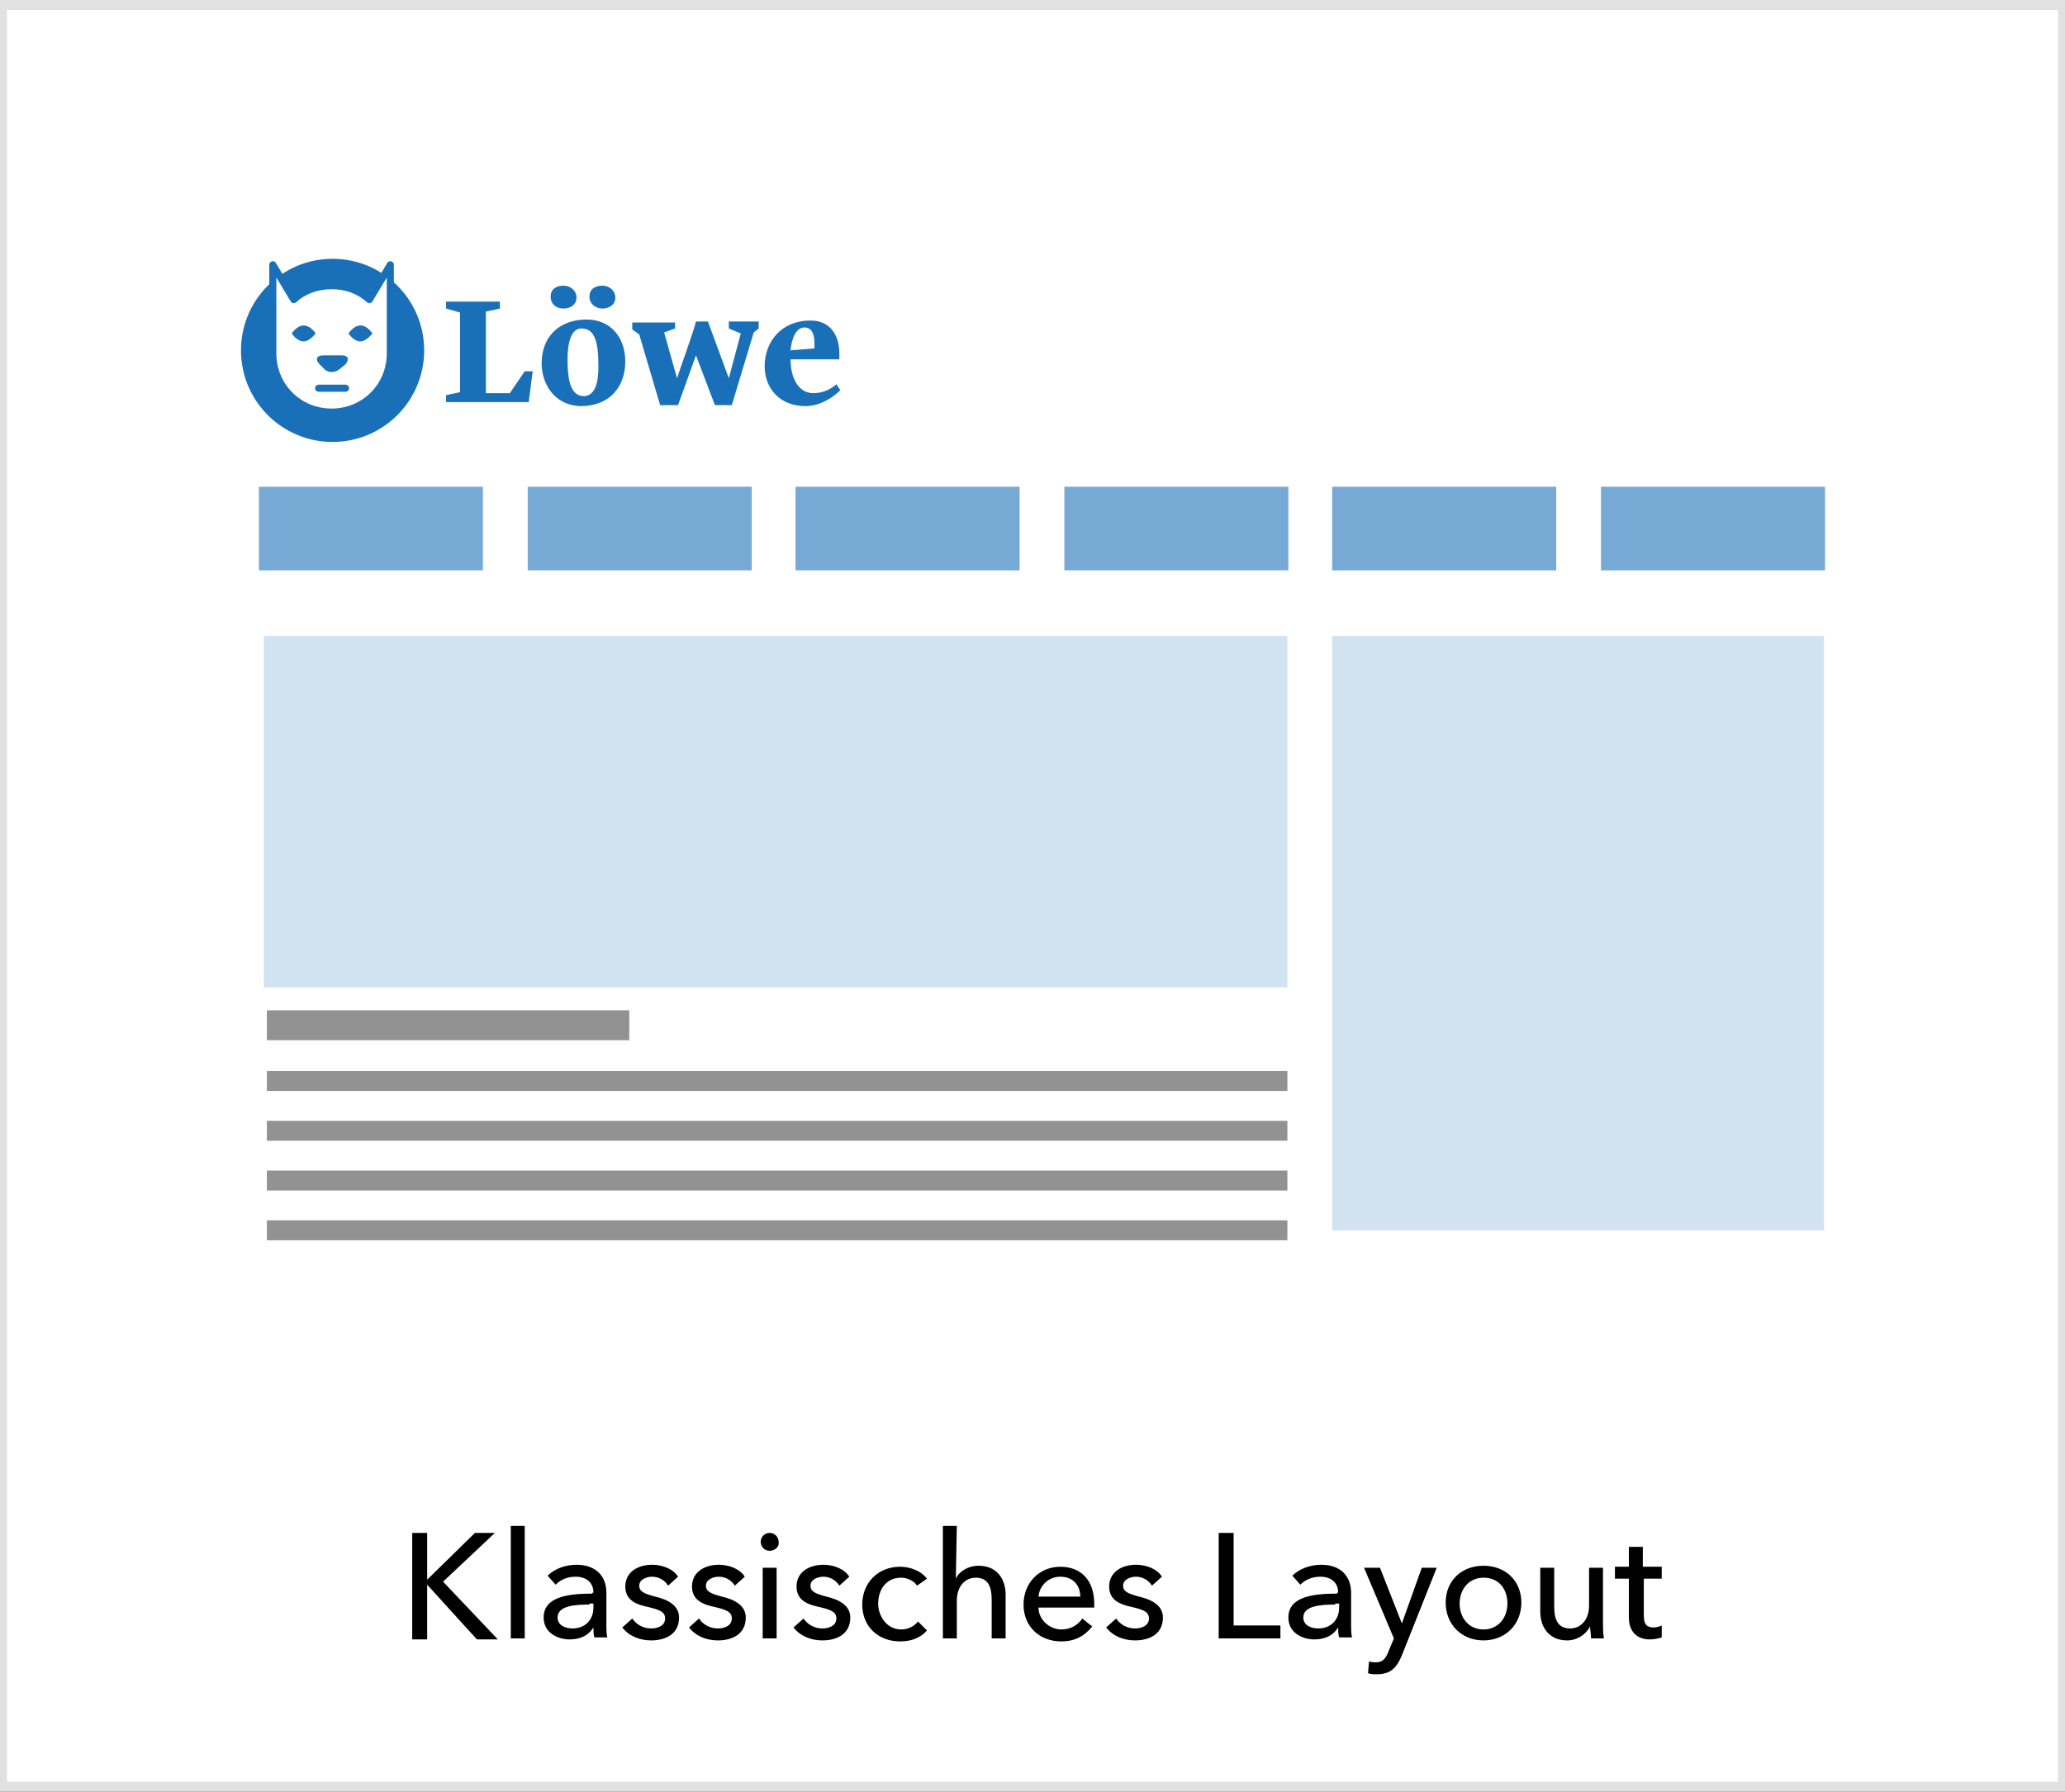 <svg preserveAspectRatio="xMidYMid slice" version="1.1" id="Ebene_1" xmlns="http://www.w3.org/2000/svg" x="0" y="0" width="280" height="243" viewBox="0 0 208 180" xml:space="preserve"><rect x="0" y="0" width="208" height="180" fill="#333333" stroke="none"/><style>.st21{fill:#1a70b8}.st31,.st75{fill:none;stroke:#929292;stroke-width:2;stroke-miterlimit:10}.st75{fill:#fff;stroke:#1a70b8;stroke-width:.711;stroke-linecap:round;stroke-linejoin:round}.st88{fill:#d1e2f1}.st99{fill:#76a9d4}</style><path fill="#fff" d="M.5.5h207v179H.5z"/><path d="M207 1v178H1V1h206m1-1H0v180h208V0z" fill="#e1e1e1"/><path d="M43.2 158.7L48 154h2l-5.2 4.9 5.5 5.8h-2.1l-5-5.5v5.5h-1.5V154h1.5v4.7zM53 164.6h-1.4v-11.3H53v11.3zM59.9 160c0-1-.7-1.6-1.8-1.6-.8 0-1.5.3-2 .8l-.8-.9c.7-.7 1.8-1.1 2.9-1.1 2 0 3 1.2 3 2.8v3.1c0 .5 0 1.1.1 1.4H60c-.1-.3-.1-.7-.1-1-.5.8-1.3 1.2-2.4 1.2-1.1 0-2.6-.6-2.6-2.2 0-2.1 2.5-2.4 4.9-2.4v-.1zm-.4 1.2c-1.4 0-3.2.1-3.2 1.3 0 .8.8 1.1 1.5 1.1 1.3 0 2.1-.9 2.1-2.1v-.4h-.4zM67.4 159.3c-.3-.5-.9-.9-1.6-.9-.6 0-1.3.3-1.3.9 0 .6.5.8 1.6 1.1 1.3.3 2.4.9 2.4 2.1 0 1.7-1.4 2.3-2.8 2.3-1.1 0-2.2-.4-2.9-1.3l1-.9c.4.6 1.1 1 1.9 1 .7 0 1.4-.3 1.4-1s-.6-.9-1.9-1.2c-.9-.2-2.1-.6-2.1-2 0-1.5 1.3-2.2 2.7-2.2 1 0 2.1.4 2.6 1.2l-1 .9zM74.1 159.3c-.3-.5-.9-.9-1.6-.9-.6 0-1.3.3-1.3.9 0 .6.5.8 1.6 1.1 1.3.3 2.4.9 2.4 2.1 0 1.7-1.4 2.3-2.8 2.3-1.1 0-2.2-.4-2.9-1.3l1-.9c.4.6 1.1 1 1.9 1 .7 0 1.4-.3 1.4-1s-.6-.9-1.9-1.2c-.9-.2-2.1-.6-2.1-2 0-1.5 1.3-2.2 2.7-2.2 1 0 2.1.4 2.6 1.2l-1 .9zM77.6 155.8c-.5 0-.9-.4-.9-.9s.4-.9.9-.9.9.4.9.9c.1.5-.4.9-.9.9zm.7 8.8h-1.4v-7.1h1.4v7.1zM84.6 159.3c-.3-.5-.9-.9-1.6-.9-.6 0-1.3.3-1.3.9 0 .6.5.8 1.6 1.1 1.3.3 2.4.9 2.4 2.1 0 1.7-1.4 2.3-2.8 2.3-1.1 0-2.2-.4-2.9-1.3l1-.9c.4.6 1.1 1 1.9 1 .7 0 1.4-.3 1.4-1s-.6-.9-1.9-1.2c-.9-.2-2.1-.6-2.1-2 0-1.5 1.3-2.2 2.7-2.2 1 0 2.1.4 2.6 1.2l-1 .9zM92.4 159.3c-.3-.5-1-.8-1.6-.8-1.5 0-2.3 1.2-2.3 2.6 0 1.3.9 2.6 2.3 2.6.7 0 1.3-.3 1.7-.8l.9.9c-.6.7-1.5 1.1-2.7 1.1-2.2 0-3.8-1.5-3.8-3.7s1.6-3.8 3.8-3.8c1 0 2.1.4 2.7 1.2l-1 .7zM96.3 158.6c.3-.7 1.2-1.3 2.3-1.3 1.8 0 2.7 1.3 2.7 2.9v4.4h-1.4v-3.9c0-1.2-.3-2.2-1.6-2.2-1.1 0-1.9.9-1.9 2.3v3.8H95v-11.3h1.4l-.1 5.3zM110.2 161.5h-5.6c0 1.2 1.1 2.2 2.3 2.2 1 0 1.7-.5 2.1-1.1l1 .8c-.8 1-1.8 1.5-3.1 1.5-2.2 0-3.8-1.5-3.8-3.7s1.6-3.8 3.7-3.8 3.4 1.4 3.4 3.7v.4zm-1.4-1.1c0-1.1-.7-2-2-2-1.2 0-2.1.9-2.2 2h4.2zM116 159.3c-.3-.5-.9-.9-1.6-.9-.6 0-1.3.3-1.3.9 0 .6.5.8 1.6 1.1 1.3.3 2.4.9 2.4 2.1 0 1.7-1.4 2.3-2.8 2.3-1.1 0-2.2-.4-2.9-1.3l1-.9c.4.6 1.1 1 1.9 1 .7 0 1.4-.3 1.4-1s-.6-.9-1.9-1.2c-.9-.2-2.1-.6-2.1-2 0-1.5 1.3-2.2 2.7-2.2 1 0 2.1.4 2.6 1.2l-1 .9zM124.2 163.3h4.7v1.3h-6.2V154h1.5v9.3zM134.7 160c0-1-.7-1.6-1.8-1.6-.8 0-1.5.3-2 .8l-.8-.9c.7-.7 1.8-1.1 2.9-1.1 2 0 3 1.2 3 2.8v3.1c0 .5 0 1.1.1 1.4h-1.3c-.1-.3-.1-.7-.1-1-.5.8-1.3 1.2-2.4 1.2-1.1 0-2.6-.6-2.6-2.2 0-2.1 2.5-2.4 4.9-2.4v-.1zm-.3 1.2c-1.4 0-3.2.1-3.2 1.3 0 .8.8 1.1 1.5 1.1 1.3 0 2.1-.9 2.1-2.1v-.4h-.4zM141.1 163.1l2-5.6h1.5l-3.5 8.8c-.5 1.2-1.1 1.9-2.5 1.9-.3 0-.6 0-.9-.1l.1-1.2c.2.1.5.1.7.1.7 0 1-.4 1.3-1.2l.5-1.2-3-7.1h1.6l2.2 5.6zM149.3 164.8c-2.2 0-3.8-1.6-3.8-3.8s1.6-3.7 3.8-3.7c2.2 0 3.8 1.5 3.8 3.7s-1.6 3.8-3.8 3.8zm0-6.3c-1.5 0-2.4 1.2-2.4 2.6s.9 2.6 2.4 2.6 2.4-1.2 2.4-2.6-.8-2.6-2.4-2.6zM160.1 164.6c0-.4-.1-.9-.1-1.2-.4.8-1.3 1.4-2.3 1.4-1.8 0-2.7-1.3-2.7-2.9v-4.4h1.4v3.9c0 1.2.3 2.2 1.6 2.2 1.1 0 1.9-.9 1.9-2.3v-3.8h1.4v5.6c0 .4 0 1.1.1 1.5h-1.3zM167.3 158.6h-1.9v3.7c0 .9.3 1.2 1 1.2.3 0 .6-.1.8-.2v1.2c-.3.1-.8.2-1.2.2-1.3 0-2.1-.8-2.1-2.2v-3.9h-1.4v-1.2h1.4v-2h1.4v2h1.9v1.2z"/><g><path class="st31" d="M27.1 108.6h102.5"/><path fill="none" stroke="#929292" stroke-width="3" stroke-miterlimit="10" d="M27.1 103h36.4"/><path class="st31" d="M27.1 113.6h102.5M27.1 118.6h102.5M27.1 123.6h102.5"/><path class="st99" d="M53.3 48.9h22.5v8.4H53.3zM80.2 48.9h22.5v8.4H80.2zM26.3 48.9h22.5v8.4H26.3zM134.1 48.9h22.5v8.4h-22.5zM161.1 48.9h22.5v8.4h-22.5zM107.2 48.9h22.5v8.4h-22.5z"/><path class="st88" d="M26.8 63.9h102.8v35.3H26.8zM134.1 63.9h49.4v59.7h-49.4z"/><circle class="st21" cx="33.7" cy="35.2" r="9.2"/><path class="st75" d="M37.4 30.1c-1-.9-2.3-1.4-3.8-1.4s-2.8.5-3.8 1.4l-2.1-3.5v8.9c0 3.3 2.6 5.9 5.9 5.9s5.9-2.6 5.9-5.9v-8.9l-2.1 3.5z"/><path class="st21" d="M34.6 35.7c.7 0 .8.4.4.9l-.5.4c-.5.5-1.3.5-1.7 0l-.4-.4c-.5-.5-.3-.9.4-.9h1.8zM32 33.5s-.5-.8-1.2-.8-1.2.8-1.2.8.5.8 1.2.8c.6 0 1.2-.8 1.2-.8zM37.7 33.5s-.5-.8-1.2-.8-1.2.8-1.2.8.5.8 1.2.8c.6 0 1.2-.8 1.2-.8z"/><path class="st75" d="M32.3 39H35"/><path class="st21" d="M45.1 40.4v-.7l1.4-.3v-8l-1.4-.4v-.7h5.4v.7l-1.4.3v8.2h2.4l1.5-2.2h.8l-.4 3.1h-8.3zM54.7 36.5c0-2.8 1.9-4.4 4.5-4.4s3.9 2 3.9 4.2c0 2.5-1.5 4.5-4.5 4.5-2.7-.1-3.9-2.3-3.9-4.3zm2.2-7.8c.7 0 1.3.5 1.3 1.2s-.6 1.1-1.3 1.1c-.8 0-1.3-.5-1.3-1.2s.5-1.1 1.3-1.1zm3.5 8.1c0-2.3-.3-3.8-1.7-3.8-1 0-1.4 1.3-1.4 3.1 0 2.6.5 3.7 1.7 3.7 1.1-.1 1.4-1.4 1.4-3zm.4-8.1c.7 0 1.3.5 1.3 1.2s-.6 1.1-1.3 1.1c-.7 0-1.3-.5-1.3-1.2s.5-1.1 1.3-1.1zM73.8 40.7h-1.7l-1.9-5-1.8 5h-1.8l-2.1-7.1-.7-.5v-.7h4.3v.6l-1.1.4 1.3 4.6c.3-1 1.5-4.2 1.9-5.7h1.2l2.1 5.7 1.2-4.5-1.2-.5v-.7h3v.7l-.5.4-2.2 7.3zM84.7 39.2c-.8.8-2.1 1.6-3.5 1.6-2.6 0-4.1-1.8-4.1-4 0-2.5 1.7-4.6 4.6-4.6 2 0 2.9 1.5 2.9 3.3v.6h-4.9c0 1.9.8 3.4 2.3 3.4 1 0 1.9-.5 2.3-.9l.4.6zm-5-4l2.4-.2v-.5c0-1.4-.6-1.6-1-1.6-.9 0-1.3 1.2-1.4 2.3z"/></g></svg>